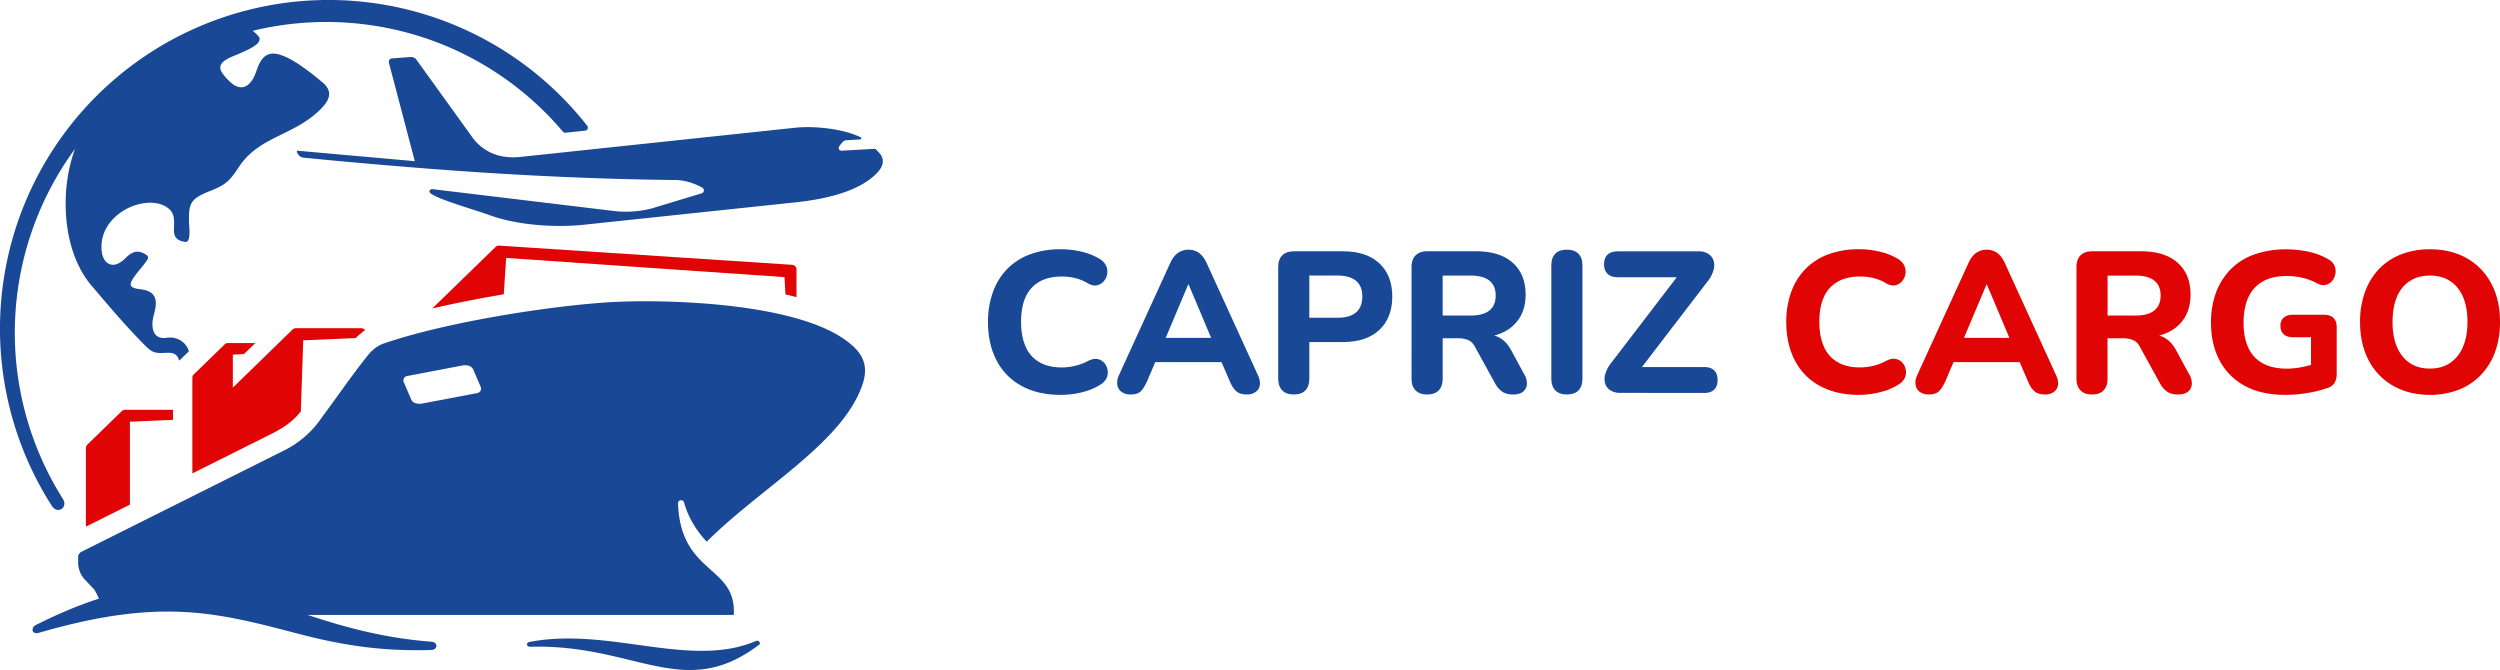 <?xml version="1.0" encoding="UTF-8"?> <svg xmlns="http://www.w3.org/2000/svg" viewBox="0 0 2375.79 636.67"> <defs> <style>.cls-1,.cls-3{fill:#184896;}.cls-1,.cls-2{fill-rule:evenodd;}.cls-2,.cls-4{fill:#e00404;}</style> </defs> <g id="Слой_2" data-name="Слой 2"> <g id="Layer_1" data-name="Layer 1"> <path class="cls-1" d="M292.19,584.36c33.53,10.95,70.76,21.85,117.89,25.48,3.1.23,4.66,2.11,4.65,4s-1.63,3.77-4.9,3.86c-45.86,1.34-82.78-4-126.76-15.54-52.74-13.79-93-24.3-148.57-20-32,2.49-63.78,9.44-97.59,19.21-3.27.95-5.24-.16-5.82-1.85s.36-4.27,3-5.59C55.92,583,75.72,574.77,94,568.91a71.33,71.33,0,0,0-4.35-8.59L79.92,550a23.94,23.94,0,0,1-5.66-16.07v-3.81a5.84,5.84,0,0,1,3.4-5.88l192-96a93.25,93.25,0,0,0,36.58-32.1c14.24-19.11,28.26-39.69,43.14-58.21,4.21-5.23,9.12-9.41,15.42-11.56,56.91-19.44,149.37-34.54,210.11-38.89,47.58-3.41,173.63-1.5,226.31,34.12,16.29,11,25.34,23,18.57,43.37-10.08,30.33-37.75,56.73-69.11,82.72-26.48,21.94-55.61,43.6-79,67.07-9.71-10-18-23.73-21.58-37.26a3,3,0,0,0-3.32-2.12,2.86,2.86,0,0,0-2.46,3.21c2.62,68.12,55.72,58.12,53,105.8ZM718.47,609.1c-25,10.73-52.41,10.66-81.14,7.67-20-2.08-40.71-5.59-61.68-7.85-23.91-2.57-48.21-3.52-72.36,1.1-1.75.34-2.55,1.49-2.45,2.56s1.14,2.11,3.05,2.06c26.87-.77,49.82,2.62,70.39,7,22,4.64,41.26,10.37,59.72,13.24,28.48,4.44,55,2.08,86.54-21.56a2.32,2.32,0,0,0,1.55-1.87,2.2,2.2,0,0,0-1.05-2.13,2.73,2.73,0,0,0-2.57-.18ZM450,351.76a7,7,0,0,0-4.4-4.13,14,14,0,0,0-6.76-.18l-52,9.91a4.23,4.23,0,0,0-3.11,5.88l6.84,15.86a6.82,6.82,0,0,0,3.79,3.93,14,14,0,0,0,6.37.53s36.89-6.88,52.77-10a4.36,4.36,0,0,0,3.1-2.08,4.27,4.27,0,0,0,.15-4Q450,351.76,450,351.76Z"></path> <path class="cls-2" d="M478.73,279.69,481,245.11,745.5,263.35l.92,16.42q5.33,1.23,10.51,2.6V256.19a4.56,4.56,0,0,0-4.56-4.56L474.12,233.39a4.53,4.53,0,0,0-3.39,1.52l-60,58.28c22.48-5.27,45.19-9.67,68-13.5ZM285.88,390.91l2.28-67.5,49.92-2.19a77.66,77.66,0,0,1,8.81-7.51,4.57,4.57,0,0,0-3.65-1.82H281.15a4.56,4.56,0,0,0-3.39,1.51l-56.5,55V337.11l10.65-.71L242.65,326l-26,0a4.54,4.54,0,0,0-3.39,1.51L184.4,355.6a4.55,4.55,0,0,0-1.61,3.48v90.8l76.28-38.14c10.19-5.1,19.82-11.69,26.81-20.83ZM123.45,479.55V400.77L164.39,399v-9.57h-45.5a4.54,4.54,0,0,0-3.39,1.51L83.25,422.28a4.58,4.58,0,0,0-1.61,3.48v74.69Z"></path> <path class="cls-1" d="M758.71,192,558.55,213.18c-28.7,3.51-66.28,1.2-93.54-8.81-13-4.76-48.79-14.84-55.83-20.69-1.12-.93-1.27-2-.8-2.76a3.06,3.06,0,0,1,3-1.13l174.43,21a99.06,99.06,0,0,0,32.82-2.51q.36-.1,47.84-14.45a3.08,3.08,0,0,0,2.44-2.66,3.34,3.34,0,0,0-1.92-3.08c-6.87-3.84-16.76-7-24.67-7q-50.85-.57-101.65-2.73-62-2.64-123.85-7.34-64-4.86-127.84-11.14a7.29,7.29,0,0,1-6.93-6.71l112.15,10L369.6,59.61a3.25,3.25,0,0,1,2.89-4.1q-1,.06,17.6-1.32a6.27,6.27,0,0,1,5.66,2.58l52.5,72.86a45.49,45.49,0,0,0,19.24,15.94c8,3.45,17,4.58,26.51,3.6q12.39-1.29,261.76-27.79c17.92-1.9,45.85.92,62.2,9.16a1,1,0,0,1,.61,1.14,1.09,1.09,0,0,1-1.1.81l-12.65.73a5.21,5.21,0,0,0-3.93,1.64,36.53,36.53,0,0,0-3.63,4.64,2.47,2.47,0,0,0,.18,2.57A2.93,2.93,0,0,0,800,143.2l31.78-1.8a41.6,41.6,0,0,1,5.13,5.58q5.22,7.74-2.78,16.67Q813.81,185.65,758.71,192Z"></path> <path class="cls-1" d="M422.51,43.08A295.84,295.84,0,0,0,240.09,29.3a35,35,0,0,1,6,5.67c1.07,1.89.73,3.93-1.06,6-3.56,4.12-13.81,8.27-18.28,10.27-3.22,1.44-8.36,3.16-12.22,5.65-4.24,2.74-6.93,6.4-3.83,11.64a46.75,46.75,0,0,0,11.3,12c5.93,3.82,12.27,3.65,17.54-4.23,2.38-3.55,3.69-7.73,5.15-11.67,2.77-7.46,6.29-11.64,10.9-13.09,4.37-1.37,9.72-.3,16.36,2.74,12.15,5.57,26,16.92,34.38,23.87,11.36,9.48,6.17,18.39-3.53,27.45-12.8,12-27.24,18.07-40.84,24.93-13.19,6.65-25.59,14-35,28.22-4.17,6.32-7.18,10.49-10.86,13.76s-8.31,5.79-15.57,8.64c-9.9,3.9-15.31,6.79-18.14,11.31-2.68,4.31-3,10.09-2.72,19.65.06,1.81,1,9.51-.08,14.17-.92,3.91-2.43,3.91-5.73,3.19-9.12-2-8.8-8.34-8.42-15.67.35-6.95-.89-11.64-4.21-14.75-5.44-5.11-13.55-7-22.22-6.23a51.44,51.44,0,0,0-32,15.75c-7,7.51-11.36,17.4-10.46,29C97,243,98.77,248,103,250.45c5.75,3.41,12.37-1.21,16.37-5.25,3.57-3.59,7-5.79,10.64-6,2.88-.18,5.94.83,9.41,3.31a2.85,2.85,0,0,1,.86,3.82,79,79,0,0,1-6.83,9.13c-1.86,2.27-3.76,4.6-5.19,6.56-3.28,4.49-4.52,7.35-3.88,9.24.9,2.61,5.66,3.18,9.73,3.7,6.73.86,10.5,3.22,12.38,6.48,2.68,4.64,1.55,11.12-.29,17.71-1.7,6.06-2.06,13.11.66,17.58,2,3.25,5.59,5.12,11.5,4.28a19.71,19.71,0,0,1,14.42,3.27,18.06,18.06,0,0,1,6.71,9.57q-4.56,4.44-9.15,8.87c-2.54-8.16-7.75-7.63-14.67-7.33-7.1.32-10.82-.14-16.5-5.79-18-17.83-35.74-38.79-52.45-58.5-15.65-18.47-23.34-45-24.24-72-.68-20.12,2.43-40.42,8.83-57.66A295.55,295.55,0,0,0,59.71,474c2.55,4,1.47,7.68-.93,9.48-2.58,1.92-6.69,1.66-9.48-2.7a312.34,312.34,0,0,1,508.48-361.6,3.4,3.4,0,0,1,.78,3,3,3,0,0,1-2.77,2l-18.28,1.94a2.86,2.86,0,0,1-2.54-1A295.26,295.26,0,0,0,422.51,43.08Z"></path> <path class="cls-3" d="M1008,375.25q-21.57,0-37.12-8.49a57.15,57.15,0,0,1-23.76-24.14Q938.91,327,938.92,306a82.29,82.29,0,0,1,4.68-28.44,60.69,60.69,0,0,1,13.64-22,58.61,58.61,0,0,1,21.85-13.93,82.83,82.83,0,0,1,28.92-4.77,85.35,85.35,0,0,1,19.65,2.29,58.81,58.81,0,0,1,17,6.68,15.35,15.35,0,0,1,6.49,6.78,13.54,13.54,0,0,1,1,7.82,13.81,13.81,0,0,1-3.25,6.87,11.63,11.63,0,0,1-6.39,3.82q-3.83.86-8.59-1.81a43.22,43.22,0,0,0-11.93-5,54.07,54.07,0,0,0-12.88-1.52q-12.78,0-21.47,5a31.41,31.41,0,0,0-13,14.51q-4.29,9.45-4.29,23.57,0,13.74,4.29,23.47a31.14,31.14,0,0,0,13,14.79q8.69,5.06,21.47,5.06a53.6,53.6,0,0,0,12.5-1.53A48.75,48.75,0,0,0,1034,343c3.31-1.65,6.23-2.26,8.78-1.81a11.17,11.17,0,0,1,6.39,3.43,13.38,13.38,0,0,1,3.34,6.68,13.09,13.09,0,0,1-.76,7.64,14,14,0,0,1-5.73,6.39,57,57,0,0,1-17.36,7.35A83.13,83.13,0,0,1,1008,375.25Z"></path> <path class="cls-3" d="M1074.61,374.87a14.59,14.59,0,0,1-8.68-2.38,10,10,0,0,1-4.11-6.59,16,16,0,0,1,1.53-9.35L1112.4,249.3q3-6.3,7.35-9.16a17.78,17.78,0,0,1,19.37,0q4.19,2.85,7.25,9.16l49.05,107.25c1.65,3.57,2.25,6.71,1.81,9.45a9.55,9.55,0,0,1-4,6.49,13.92,13.92,0,0,1-8.3,2.38q-6.5,0-10-3t-6.2-9.44l-11.45-26.53,11.83,8.21H1089.5l11.83-8.21-11.26,26.53Q1087,369,1084,371.91T1074.61,374.87Zm54.58-104.58-24.62,58.4-5.15-7.64h59.74l-5,7.64-24.62-58.4Z"></path> <path class="cls-3" d="M1229.39,374.87q-7.07,0-10.88-3.91t-3.82-11.16V253.88q0-7.44,3.91-11.26t11-3.82h46.56q22.33,0,34.64,11.45t12.31,31.49q0,20.24-12.31,31.78t-34.64,11.54h-31.87V359.8q0,7.24-3.72,11.16T1229.39,374.87Zm14.88-72.9h26.91q11.44,0,17.46-5.06t6-15.17q0-9.92-6-14.89t-17.46-5h-26.91Z"></path> <path class="cls-3" d="M1356.1,374.87q-7,0-10.87-3.91t-3.82-11.16V253.88q0-7.44,3.91-11.26t11-3.82h46.57q22.34,0,34.64,10.88T1449.81,280q0,12.6-5.54,21.76a36.25,36.25,0,0,1-16,14.12q-10.5,5-25.38,5l1.72-3.05h7.63a25.56,25.56,0,0,1,14,3.82q6,3.81,10.21,11.83l12,22.14a15.93,15.93,0,0,1,2.58,9.25,10,10,0,0,1-3.53,7.26c-2.17,1.84-5.34,2.76-9.54,2.76s-7.61-.86-10.21-2.57a22.3,22.3,0,0,1-7-8.11l-18.51-33.59q-2.67-5.53-6.78-7.35a25.25,25.25,0,0,0-10.21-1.81H1371V359.8q0,7.24-3.72,11.16T1356.1,374.87Zm14.89-75h26.72q11.64,0,17.65-4.77t6-14.31q0-9.36-6-14.13t-17.65-4.77H1371Z"></path> <path class="cls-3" d="M1488.93,374.87q-7.07,0-10.88-3.91t-3.81-11.16V252.35q0-7.44,3.81-11.26t10.88-3.82c4.84,0,8.52,1.28,11.07,3.82s3.82,6.3,3.82,11.26V359.8q0,7.24-3.72,11.16T1488.93,374.87Z"></path> <path class="cls-3" d="M1539.7,373.35a16.81,16.81,0,0,1-9.26-2.39,11.4,11.4,0,0,1-5-6.49,15.93,15.93,0,0,1,.09-9,30.73,30.73,0,0,1,5.16-10l69.66-91v9h-63q-6.3,0-9.64-3.24t-3.34-9.17q0-5.91,3.34-9.06t9.64-3.15h76.91a16.35,16.35,0,0,1,9.16,2.39,12.06,12.06,0,0,1,5,6.39,15.36,15.36,0,0,1,0,9,30.48,30.48,0,0,1-5.15,10.11l-69.66,90.85v-8.78h65.84q6.3,0,9.54,3.15t3.25,9.25q0,5.92-3.25,9.07t-9.54,3.15Z"></path> <path class="cls-4" d="M1766.61,375.25q-21.57,0-37.12-8.49a57.21,57.21,0,0,1-23.76-24.14q-8.2-15.64-8.21-36.64a82.29,82.29,0,0,1,4.68-28.44,60.69,60.69,0,0,1,13.64-22,58.69,58.69,0,0,1,21.85-13.93,82.83,82.83,0,0,1,28.92-4.77,85.44,85.44,0,0,1,19.66,2.29,58.85,58.85,0,0,1,17,6.68,15.35,15.35,0,0,1,6.49,6.78,13.54,13.54,0,0,1,1,7.82,13.81,13.81,0,0,1-3.25,6.87,11.6,11.6,0,0,1-6.39,3.82q-3.81.86-8.59-1.81a43.16,43.16,0,0,0-11.92-5,54.16,54.16,0,0,0-12.89-1.52q-12.78,0-21.47,5a31.34,31.34,0,0,0-13,14.51q-4.3,9.45-4.3,23.57,0,13.74,4.3,23.47a31.07,31.07,0,0,0,13,14.79q8.68,5.06,21.47,5.06a53.6,53.6,0,0,0,12.5-1.53,48.6,48.6,0,0,0,12.31-4.77c3.31-1.65,6.24-2.26,8.78-1.81a11.17,11.17,0,0,1,6.4,3.43,13.46,13.46,0,0,1,3.34,6.68,13.17,13.17,0,0,1-.77,7.64,14,14,0,0,1-5.72,6.39,57.14,57.14,0,0,1-17.37,7.35A83.13,83.13,0,0,1,1766.61,375.25Z"></path> <path class="cls-4" d="M1833.21,374.87a14.59,14.59,0,0,1-8.68-2.38,9.92,9.92,0,0,1-4.1-6.59,16,16,0,0,1,1.52-9.35l49-107.25c2-4.2,4.49-7.26,7.35-9.16a17.78,17.78,0,0,1,19.37,0q4.2,2.85,7.25,9.16l49,107.25c1.65,3.57,2.26,6.71,1.81,9.45a9.55,9.55,0,0,1-4,6.49,13.9,13.9,0,0,1-8.3,2.38q-6.48,0-10-3t-6.2-9.44l-11.45-26.53,11.83,8.21H1848.1l11.83-8.21-11.26,26.53q-3,6.48-6.1,9.44T1833.21,374.87Zm54.59-104.58-24.62,58.4-5.16-7.64h59.74l-5,7.64-24.62-58.4Z"></path> <path class="cls-4" d="M1988,374.87q-7.07,0-10.88-3.91t-3.82-11.16V253.88q0-7.44,3.91-11.26t11-3.82h46.56q22.34,0,34.64,10.88T2081.69,280q0,12.6-5.53,21.76a36.31,36.31,0,0,1-16,14.12q-10.5,5-25.39,5l1.72-3.05h7.64a25.53,25.53,0,0,1,14,3.82q6,3.81,10.21,11.83l12,22.14a15.91,15.91,0,0,1,2.57,9.25,10,10,0,0,1-3.53,7.26q-3.24,2.76-9.54,2.76t-10.21-2.57a22.4,22.4,0,0,1-7-8.11l-18.51-33.59q-2.67-5.53-6.77-7.35a25.29,25.29,0,0,0-10.21-1.81h-14.32V359.8q0,7.24-3.72,11.16T1988,374.87Zm14.88-75h26.72q11.64,0,17.66-4.77t6-14.31q0-9.36-6-14.13t-17.66-4.77h-26.72Z"></path> <path class="cls-4" d="M2171.77,375.25q-22.71,0-38.36-8.49a58,58,0,0,1-23.95-23.95q-8.3-15.45-8.3-36.26a80.43,80.43,0,0,1,4.87-28.82,62.58,62.58,0,0,1,14-22,59.2,59.2,0,0,1,22.52-14,89.32,89.32,0,0,1,30.16-4.77,103,103,0,0,1,20.61,2.1,65.75,65.75,0,0,1,19.85,7.63,12.91,12.91,0,0,1,5.44,6,13.21,13.21,0,0,1,.76,7.34,14.66,14.66,0,0,1-3,6.78,11.24,11.24,0,0,1-6.11,3.91q-3.72,1-8.49-1.53a54.82,54.82,0,0,0-13.46-5.15,65.94,65.94,0,0,0-15.36-1.72q-13.56,0-22.62,5.16a32.54,32.54,0,0,0-13.64,15q-4.57,9.82-4.58,24.14,0,21.57,10.4,32.63t30.82,11.07a73,73,0,0,0,14-1.43,121.83,121.83,0,0,0,14.41-3.72l-5.54,12.21V320.48H2179q-5.73,0-8.78-2.86t-3.06-8a9.91,9.91,0,0,1,3.06-7.73q3-2.76,8.78-2.76h29.77q5.72,0,8.78,3.05t3.05,8.59v44.47a16.36,16.36,0,0,1-2,8.49,11.47,11.47,0,0,1-6.4,4.86,114.73,114.73,0,0,1-19.27,4.87A126.43,126.43,0,0,1,2171.77,375.25Z"></path> <path class="cls-4" d="M2309.18,375.25q-19.66,0-34.83-8.58A58.5,58.5,0,0,1,2251,342.43q-8.2-15.65-8.2-36.45a82.29,82.29,0,0,1,4.67-28.44,62.12,62.12,0,0,1,13.46-22A57.72,57.72,0,0,1,2282,241.66a74.74,74.74,0,0,1,27.2-4.77q20,0,35,8.49a58.9,58.9,0,0,1,23.28,24.05q8.31,15.56,8.31,36.36a82.77,82.77,0,0,1-4.68,28.62,62.32,62.32,0,0,1-13.55,22,58.18,58.18,0,0,1-21.09,14A74.46,74.46,0,0,1,2309.18,375.25Zm0-25q11.27,0,19.18-5.34a34.2,34.2,0,0,0,12.21-15.27q4.3-9.92,4.3-23.66,0-21-9.45-32.54t-26.24-11.55q-11.07,0-19.08,5.16a32.21,32.21,0,0,0-12.22,15q-4.2,9.83-4.2,24,0,20.81,9.45,32.54T2309.18,350.25Z"></path> </g> </g> </svg> 